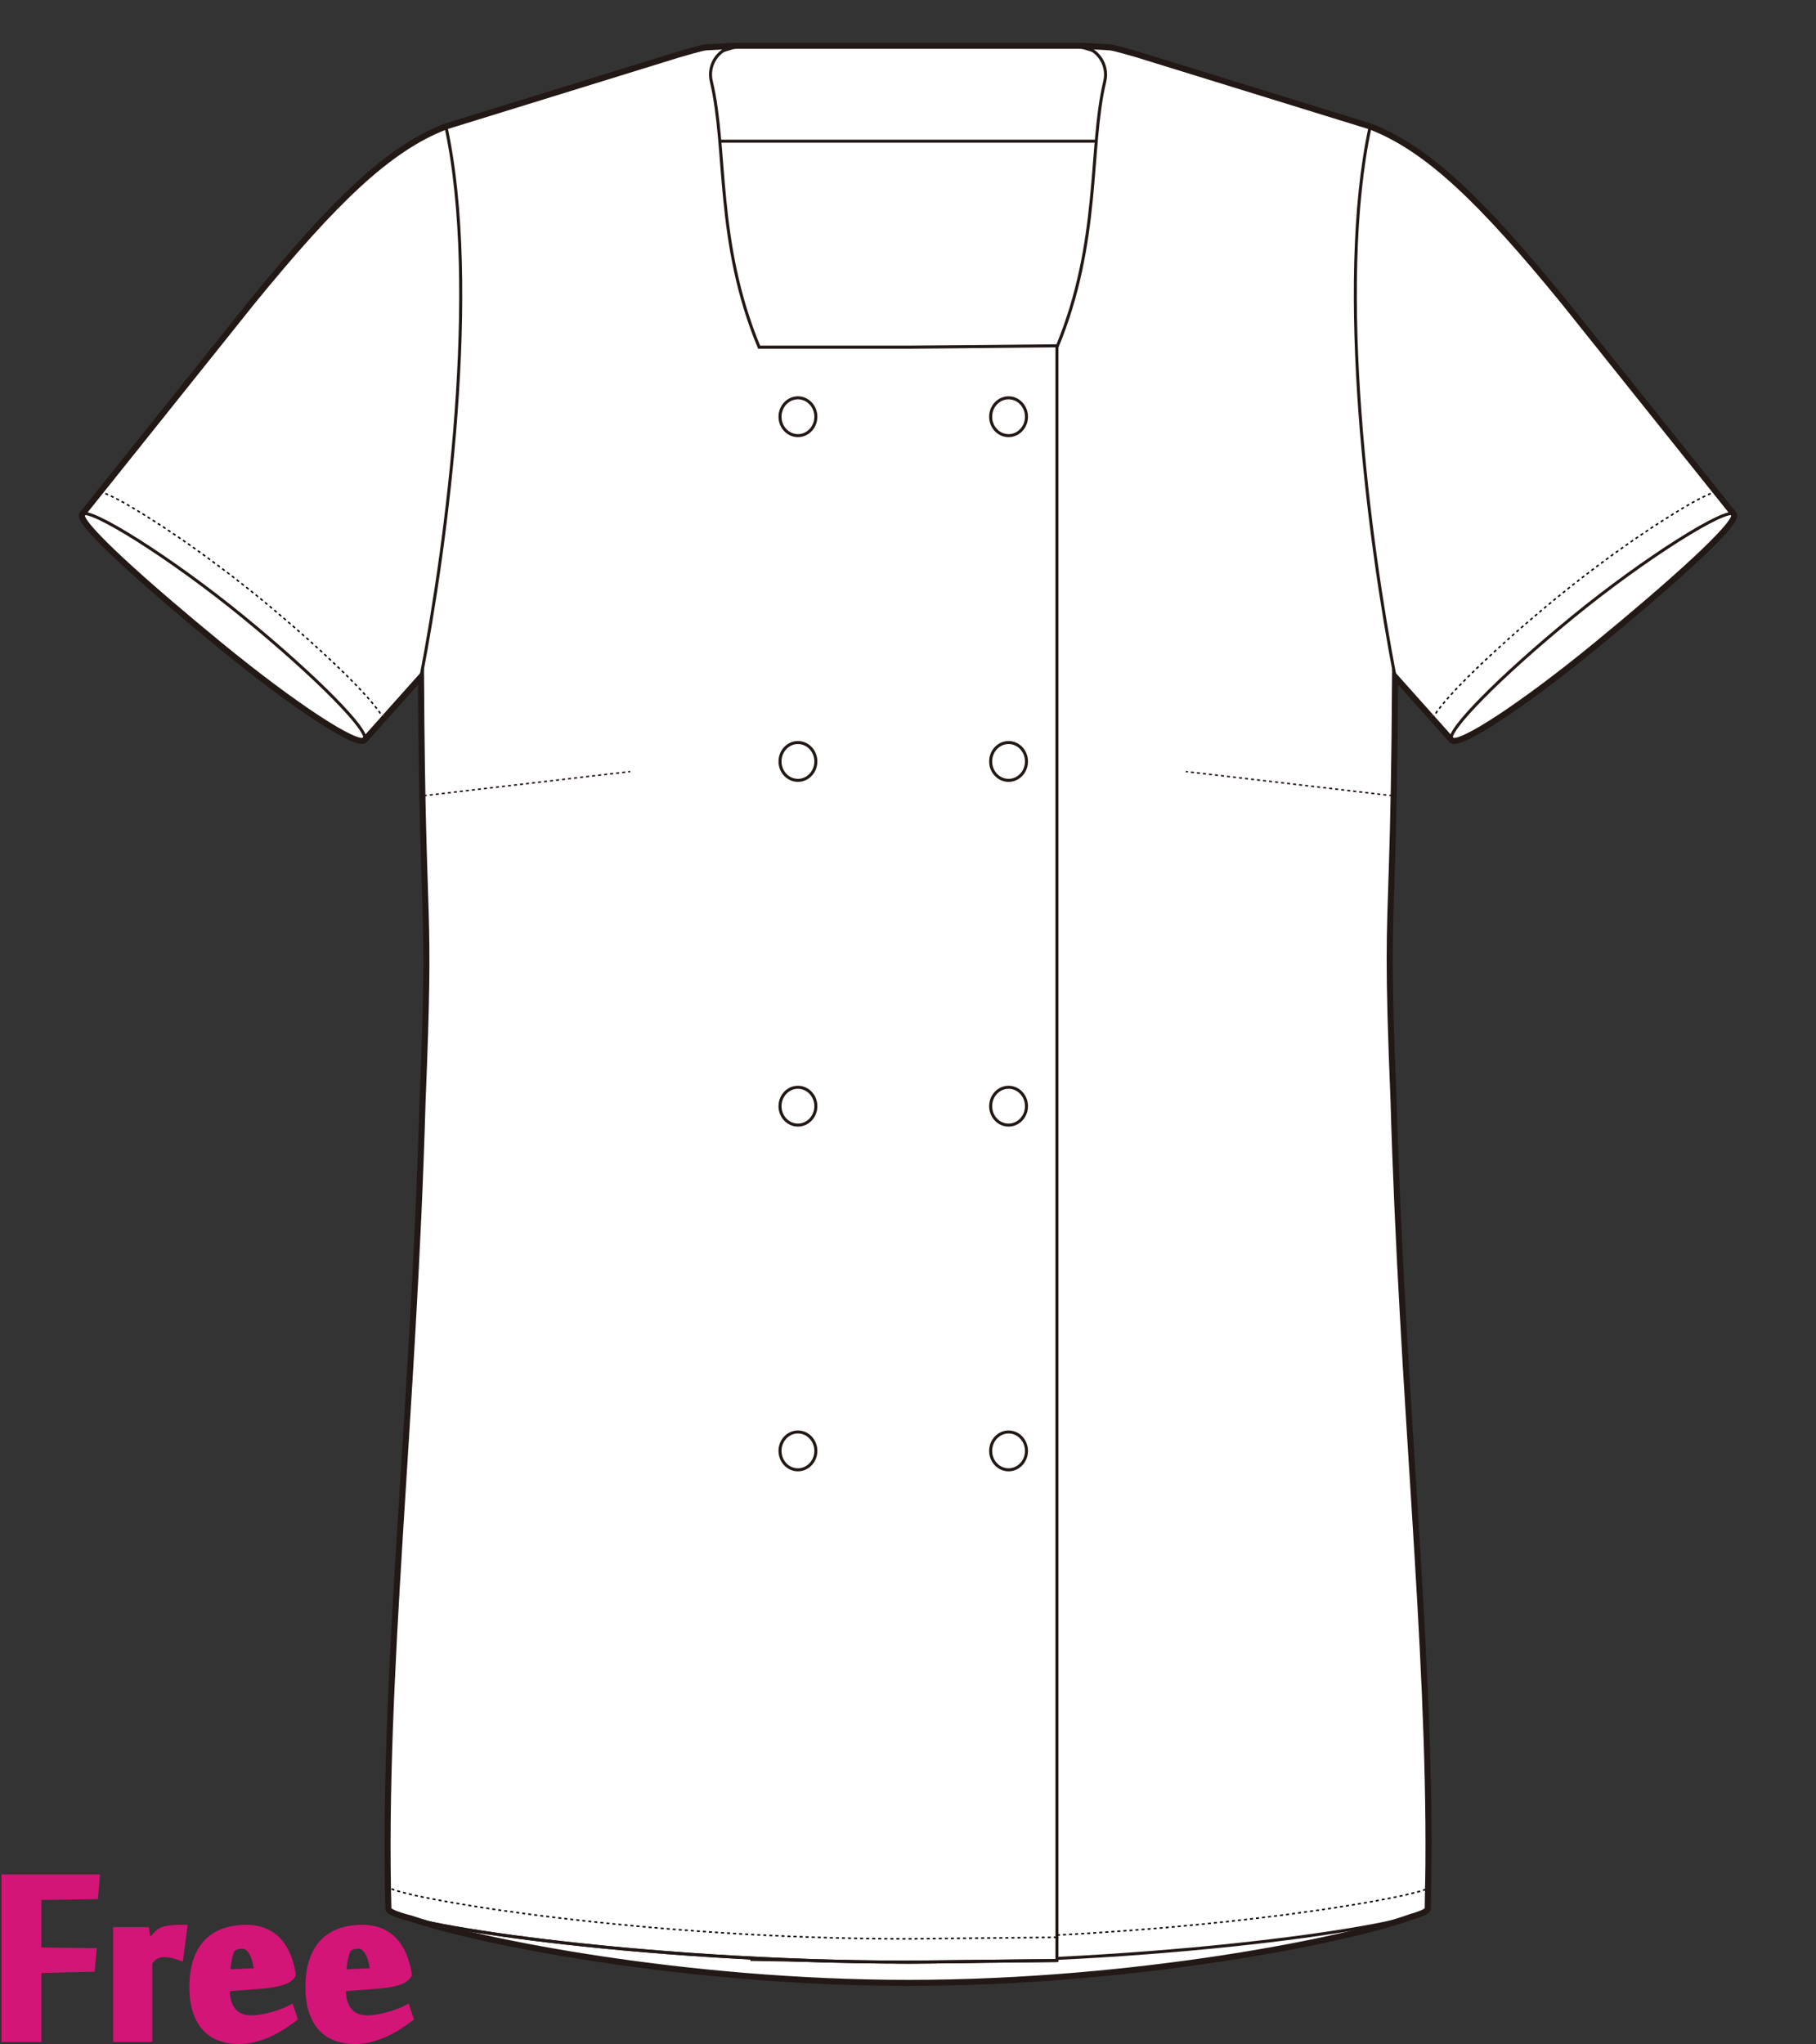 <?xml version="1.0" encoding="utf-8"?>
<!-- Generator: Adobe Illustrator 12.0.0, SVG Export Plug-In . SVG Version: 6.00 Build 51448)  -->
<!DOCTYPE svg PUBLIC "-//W3C//DTD SVG 1.1//EN" "http://www.w3.org/Graphics/SVG/1.1/DTD/svg11.dtd">
<svg  version="1.1" id="レイヤー_1" xmlns="http://www.w3.org/2000/svg" xmlns:xlink="http://www.w3.org/1999/xlink" width="600" height="675.129"
	 viewBox="0 0 600 675.129" overflow="visible" enable-background="new 0 0 600 675.129" xml:space="preserve">
<rect x="0" y="0" width="600" height="675.129" fill="#333333" stroke="none"/>
<rect fill="none" width="600" height="675"/>
<polygon fill="#FFFFFF" stroke="#221815" points="229.654,19.55 244.201,15.123 355.824,15.123 369.542,19.218 362.252,133.769 
	240.994,133.769 "/>
<path fill="#FFFFFF" stroke="#221815" d="M460.928,223.045c-0.505,90.735-3.42,69.777-0.505,140.474
	c2.947,103.705,13.345,190.223,11.286,266.484c0,4.729-82.148,24.933-171.473,24.933c-89.326,0-171.473-20.204-171.473-24.933
	c-2.059-76.262,8.34-162.779,11.285-266.484c2.916-70.697,0-49.739-0.504-140.474"/>
<path fill="#FFFFFF" stroke="#221815" d="M460.928,223.524l18.656,20.894l93.279-74.547L516.705,99.67
	c-26.985-33.047-44.922-50.575-63.996-57.907l-18.813,4.52l10.303,141.329L460.928,223.524z"/>
<path fill="none" stroke="#000000" stroke-width="0.5" stroke-dasharray="1" d="M473.237,237.313
	c1.825-3.008,5.312-7.288,12.085-14.026c7.592-7.555,17.86-16.701,28.914-25.757c11.518-9.429,24.555-18.906,35.779-26.003
	c6.531-4.127,12.098-7.47,16.768-9.109"/>
<path fill="#FFFFFF" stroke="#221815" d="M519.475,203.916c-24.156,19.784-42.01,37.915-39.891,40.502
	c2.111,2.587,23.408-11.352,47.563-31.134c24.148-19.783,47.838-40.828,45.717-43.413
	C570.74,167.285,543.625,184.133,519.475,203.916z"/>
<path fill="#FFFFFF" stroke="#221815" d="M247.928,647.186V114.691h51.861h49.416C363.693,79.866,359.703,49.204,365,26.932
	c0.182-0.733,0.275-1.498,0.275-2.286c0-5.26-4.23-9.523-9.451-9.523c1.385-0.006,6.689,0.235,10.826,0.507
	c1.555,0.102,7.866,2.011,9.224,2.392l76.835,23.742c-11.542,53.24-0.233,137.997,8.219,181.76
	c-0.505,90.734-3.42,69.777-0.505,140.473c2.943,103.706,13.345,190.224,11.286,266.485c0,4.729-82.148,17.588-171.475,17.588
	C295.061,648.07,253.043,647.212,247.928,647.186"/>
<polyline fill="none" stroke="#221815" stroke-width="0.5" stroke-dasharray="1" points="460.013,262.812 403.877,256.249 
	391.813,254.841 "/>
<linearGradient id="XMLID_3_" gradientUnits="userSpaceOnUse" x1="14348.199" y1="137.644" x2="14360.039" y2="137.644" gradientTransform="matrix(-1 0 0 1 14687.346 0)">
	<stop  offset="0" style="stop-color:#FFFFFF"/>
	<stop  offset="0.19" style="stop-color:#FFFDFC"/>
	<stop  offset="0.345" style="stop-color:#FEF7F2"/>
	<stop  offset="0.489" style="stop-color:#FDEDE0"/>
	<stop  offset="0.626" style="stop-color:#FBDFC8"/>
	<stop  offset="0.757" style="stop-color:#F9CDA9"/>
	<stop  offset="0.883" style="stop-color:#F6B783"/>
	<stop  offset="1" style="stop-color:#F39E59"/>
</linearGradient>
<ellipse fill="url(#XMLID_3_)" stroke="#221815" cx="333.227" cy="137.644" rx="5.92" ry="6.247"/>
<linearGradient id="XMLID_4_" gradientUnits="userSpaceOnUse" x1="14417.793" y1="137.644" x2="14429.629" y2="137.644" gradientTransform="matrix(-1 0 0 1 14687.346 0)">
	<stop  offset="0" style="stop-color:#FFFFFF"/>
	<stop  offset="0.19" style="stop-color:#FFFDFC"/>
	<stop  offset="0.345" style="stop-color:#FEF7F2"/>
	<stop  offset="0.489" style="stop-color:#FDEDE0"/>
	<stop  offset="0.626" style="stop-color:#FBDFC8"/>
	<stop  offset="0.757" style="stop-color:#F9CDA9"/>
	<stop  offset="0.883" style="stop-color:#F6B783"/>
	<stop  offset="1" style="stop-color:#F39E59"/>
</linearGradient>
<ellipse fill="url(#XMLID_4_)" stroke="#221815" cx="263.635" cy="137.644" rx="5.918" ry="6.247"/>
<path fill="#FFFFFF" stroke="#221815" d="M139.098,223.524l-18.656,20.894l-93.279-74.547L83.32,99.67
	c26.984-33.047,44.922-50.575,63.995-57.907l18.813,4.52l-10.303,141.329L139.098,223.524z"/>
<path fill="none" stroke="#000000" stroke-width="0.5" stroke-dasharray="1" d="M126.787,237.313
	c-1.825-3.008-5.311-7.288-12.085-14.026c-7.592-7.555-17.86-16.701-28.913-25.757c-11.518-9.429-24.555-18.906-35.78-26.003
	c-6.531-4.127-12.097-7.47-16.767-9.109"/>
<path fill="#FFFFFF" stroke="#221815" d="M80.553,203.916c24.154,19.784,42.008,37.915,39.889,40.502
	c-2.112,2.587-23.408-11.352-47.563-31.134c-24.148-19.783-47.839-40.828-45.717-43.413C29.284,167.285,56.4,184.133,80.553,203.916
	z"/>
<path fill="#FFFFFF" stroke="#221815" d="M349.205,647.552V114.213l-48.969,0.478H250.82
	c-14.488-34.825-10.499-65.487-15.794-87.759c-0.181-0.733-0.276-1.498-0.276-2.286c0-5.26,4.23-9.523,9.451-9.523
	c-1.384-0.006-6.689,0.235-10.826,0.507c-1.555,0.102-7.867,2.011-9.225,2.392l-76.835,23.742
	c11.542,53.24,0.233,137.997-8.218,181.76c0.504,90.734,3.419,69.777,0.504,140.473c-2.943,103.706-13.344,190.224-11.286,266.485
	c0,4.729,82.148,17.588,171.475,17.588C304.965,648.07,344.091,647.578,349.205,647.552z"/>
<path fill="none" stroke="#000000" stroke-width="0.5" stroke-dasharray="1" d="M349.166,639.88l-19.932,0.213l-29.444,0.303
	c-86.914,0-163.657-12.934-170.831-16.699"/>
<path fill="none" stroke="#000000" stroke-width="0.5" stroke-dasharray="1" d="M349.217,639.14
	c65.454-3.342,116.828-12.395,122.634-15.443"/>
<path fill="none" stroke="#221815" d="M128.315,630.482c0,4.729,82.148,17.588,171.475,17.588c5.175,0,44.301-0.492,49.415-0.518"/>
<polyline fill="none" stroke="#221815" stroke-width="0.5" stroke-dasharray="1" points="140.012,262.812 196.15,256.249 
	208.211,254.841 "/>
<path fill="#FFFFFF" stroke="#221815" d="M269.555,137.644c0,3.45-2.652,6.247-5.922,6.247c-3.266,0-5.918-2.797-5.918-6.247
	c0-3.451,2.652-6.248,5.918-6.248C266.902,131.396,269.555,134.193,269.555,137.644z"/>
<ellipse fill="#FFFFFF" stroke="#221815" cx="333.227" cy="137.644" rx="5.918" ry="6.247"/>
<path fill="#FFFFFF" stroke="#221815" d="M269.555,251.503c0,3.45-2.652,6.247-5.922,6.247c-3.266,0-5.918-2.797-5.918-6.247
	c0-3.449,2.652-6.248,5.918-6.248C266.902,245.255,269.555,248.054,269.555,251.503z"/>
<ellipse fill="#FFFFFF" stroke="#221815" cx="333.227" cy="251.503" rx="5.918" ry="6.247"/>
<path fill="#FFFFFF" stroke="#221815" d="M269.555,365.363c0,3.449-2.652,6.245-5.922,6.245c-3.266,0-5.918-2.796-5.918-6.245
	c0-3.451,2.652-6.248,5.918-6.248C266.902,359.115,269.555,361.912,269.555,365.363z"/>
<ellipse fill="#FFFFFF" stroke="#221815" cx="333.227" cy="365.363" rx="5.918" ry="6.245"/>
<path fill="#FFFFFF" stroke="#221815" d="M269.555,479.22c0,3.45-2.652,6.247-5.922,6.247c-3.266,0-5.918-2.797-5.918-6.247
	c0-3.449,2.652-6.246,5.918-6.246C266.902,472.974,269.555,475.771,269.555,479.22z"/>
<ellipse fill="#FFFFFF" stroke="#221815" cx="333.227" cy="479.22" rx="5.918" ry="6.247"/>
<line fill="none" stroke="#221815" x1="237.82" y1="46.639" x2="362.359" y2="46.639"/>
<path fill="none" stroke="#221815" stroke-width="2" d="M572.863,169.871L516.705,99.67c-26.985-33.047-44.922-50.575-63.996-57.907
	l-76.835-23.742c-1.357-0.381-7.669-2.29-9.224-2.392c-4.137-0.271-9.441-0.513-10.826-0.507c1.879,0,0,0,0,0H244.201
	c0,0-1.928,0,0,0c-1.384-0.006-6.689,0.235-10.826,0.507c-1.555,0.102-7.867,2.011-9.225,2.392l-76.835,23.742
	c-19.073,7.332-37.011,24.86-63.995,57.907l-56.158,70.201c-2.122,2.584,21.568,23.63,45.717,43.413
	c24.154,19.782,45.45,33.721,47.563,31.134l6.344-7.105l0.002,0c0,0-0.002,0-0.002-0.001l12.313-13.788
	c0.504,90.734,3.419,69.777,0.504,140.473c-2.943,103.706-13.344,190.224-11.286,266.485c0,0.852,2.677,1.967,7.567,3.223
	c21.791,7.467,90.625,21.231,164.354,21.231c75.418,0,145.717-14.402,165.781-21.733c3.699-1.051,5.691-1.984,5.691-2.721
	c0.06-2.239,0.076-4.518,0.115-6.774c0.006-0.003,0.019-0.008,0.026-0.011l-0.024,0.003c0.045-2.69,0.108-5.368,0.125-8.085
	c0.548-72.73-8.764-154.857-11.528-252.096c-0.946-22.942-1.276-36.229-1.276-46.817c0.022-21.712,1.442-32.331,1.781-93.178
	l12.312,13.788c0,0.001-0.002,0.001-0.002,0.001l0.002,0l6.345,7.105c2.111,2.587,23.408-11.352,47.563-31.134
	C551.295,193.501,574.984,172.456,572.863,169.871z"/>
<g>
	<path fill="#D31577" stroke="#D31577" stroke-width="3" d="M12.159,672.959H2V620.6h29.416l-0.455,5.189l-18.802,0.281v18.643
		l18.177,0.23l-0.453,4.842l-17.724,0.398V672.959z"/>
	<path fill="#D31577" stroke="#D31577" stroke-width="3" d="M59.162,645.845c-0.764-0.265-1.584-0.479-2.46-0.651
		c-0.877-0.17-1.716-0.256-2.517-0.256c-0.572,0-1.09,0.049-1.547,0.145c-0.457,0.092-0.886,0.256-1.287,0.482
		s-0.801,0.528-1.201,0.905c-0.401,0.384-0.849,0.837-1.344,1.366v25.123H38.87v-34.943h9.017l0.862,5.568h0.058
		c0.264-0.418,0.584-0.9,0.963-1.45c0.377-0.548,0.783-1.097,1.217-1.647c0.436-0.547,0.889-1.049,1.359-1.504
		c0.471-0.453,0.954-0.775,1.446-0.967c0.867-0.32,1.849-0.531,2.944-0.632c1.097-0.099,2.285-0.149,3.57-0.149L59.162,645.845z"/>
	<path fill="#D31577" stroke="#D31577" stroke-width="3" d="M81.334,637.235c1.667,0,3.285,0.235,4.857,0.709
		c1.57,0.473,3.02,1.266,4.345,2.379c1.325,1.115,2.47,2.604,3.437,4.477c0.965,1.871,1.694,4.203,2.188,6.998v0.453
		c-0.304,0.416-0.712,0.795-1.224,1.134c-0.511,0.341-1.183,0.636-2.017,0.878c-0.834,0.247-1.856,0.475-3.067,0.682
		c-1.211,0.209-2.67,0.369-4.373,0.482l-11.02,0.85v1.475c0,2.718,0.719,4.965,2.158,6.742c1.439,1.773,3.597,2.662,6.475,2.662
		c1.174,0,2.406-0.121,3.693-0.367s2.508-0.539,3.663-0.881c1.155-0.34,2.213-0.691,3.18-1.051c0.966-0.359,1.695-0.672,2.188-0.938
		l0.853,2.557c-1.06,0.799-2.253,1.629-3.579,2.486c-1.326,0.859-2.746,1.632-4.26,2.32c-1.516,0.686-3.114,1.25-4.799,1.688
		c-1.686,0.44-3.42,0.659-5.198,0.659c-2.083,0-4.028-0.311-5.832-0.938c-1.803-0.623-3.362-1.615-4.675-2.98
		c-1.313-1.361-2.348-3.141-3.107-5.336c-0.761-2.193-1.142-4.863-1.142-8.006c0-3.521,0.437-6.5,1.312-8.942
		s2.092-4.409,3.651-5.905c1.56-1.494,3.392-2.582,5.499-3.266C76.645,637.577,78.91,637.235,81.334,637.235z M76.617,643.168
		c-0.266,0.229-0.521,0.654-0.768,1.279s-0.465,1.363-0.652,2.215c-0.19,0.851-0.342,1.742-0.455,2.67
		c-0.114,0.927-0.17,1.826-0.17,2.697l10.964-0.514c-0.115-1.02-0.286-2.08-0.513-3.18c-0.228-1.098-0.559-2.1-0.994-3.01
		c-0.438-0.908-0.977-1.664-1.619-2.272c-0.645-0.604-1.42-0.907-2.327-0.907c-0.646,0-1.25,0.073-1.819,0.227
		C77.695,642.524,77.146,642.79,76.617,643.168z"/>
	<path fill="#D31577" stroke="#D31577" stroke-width="3" d="M119.678,637.235c1.666,0,3.285,0.235,4.857,0.709
		c1.57,0.473,3.02,1.266,4.345,2.379c1.326,1.115,2.47,2.604,3.437,4.477c0.965,1.871,1.695,4.203,2.188,6.998v0.453
		c-0.304,0.416-0.712,0.795-1.223,1.134c-0.512,0.341-1.184,0.636-2.018,0.878c-0.832,0.247-1.854,0.475-3.065,0.682
		c-1.212,0.209-2.671,0.369-4.374,0.482l-11.02,0.85v1.475c0,2.718,0.719,4.965,2.157,6.742c1.438,1.773,3.597,2.662,6.476,2.662
		c1.174,0,2.405-0.121,3.692-0.367c1.288-0.246,2.509-0.539,3.663-0.881c1.155-0.34,2.214-0.691,3.182-1.051
		c0.965-0.359,1.695-0.672,2.187-0.938l0.853,2.557c-1.061,0.799-2.254,1.629-3.578,2.486c-1.328,0.859-2.748,1.632-4.261,2.32
		c-1.515,0.686-3.114,1.25-4.799,1.688c-1.685,0.44-3.419,0.659-5.199,0.659c-2.083,0-4.026-0.311-5.831-0.938
		c-1.805-0.623-3.363-1.615-4.676-2.98c-1.313-1.361-2.348-3.141-3.109-5.336c-0.76-2.193-1.141-4.863-1.141-8.006
		c0-3.521,0.436-6.5,1.313-8.942c0.873-2.442,2.092-4.409,3.65-5.905c1.561-1.494,3.391-2.582,5.499-3.266
		C114.988,637.577,117.253,637.235,119.678,637.235z M114.961,643.168c-0.266,0.229-0.521,0.654-0.768,1.279
		c-0.248,0.625-0.465,1.363-0.652,2.215c-0.189,0.851-0.342,1.742-0.456,2.67c-0.112,0.927-0.169,1.826-0.169,2.697l10.964-0.514
		c-0.116-1.02-0.286-2.08-0.513-3.18c-0.227-1.098-0.559-2.1-0.994-3.01c-0.436-0.908-0.975-1.664-1.619-2.272
		c-0.645-0.604-1.42-0.907-2.327-0.907c-0.644,0-1.25,0.073-1.819,0.227C116.039,642.524,115.492,642.79,114.961,643.168z"/>
</g>
</svg>
